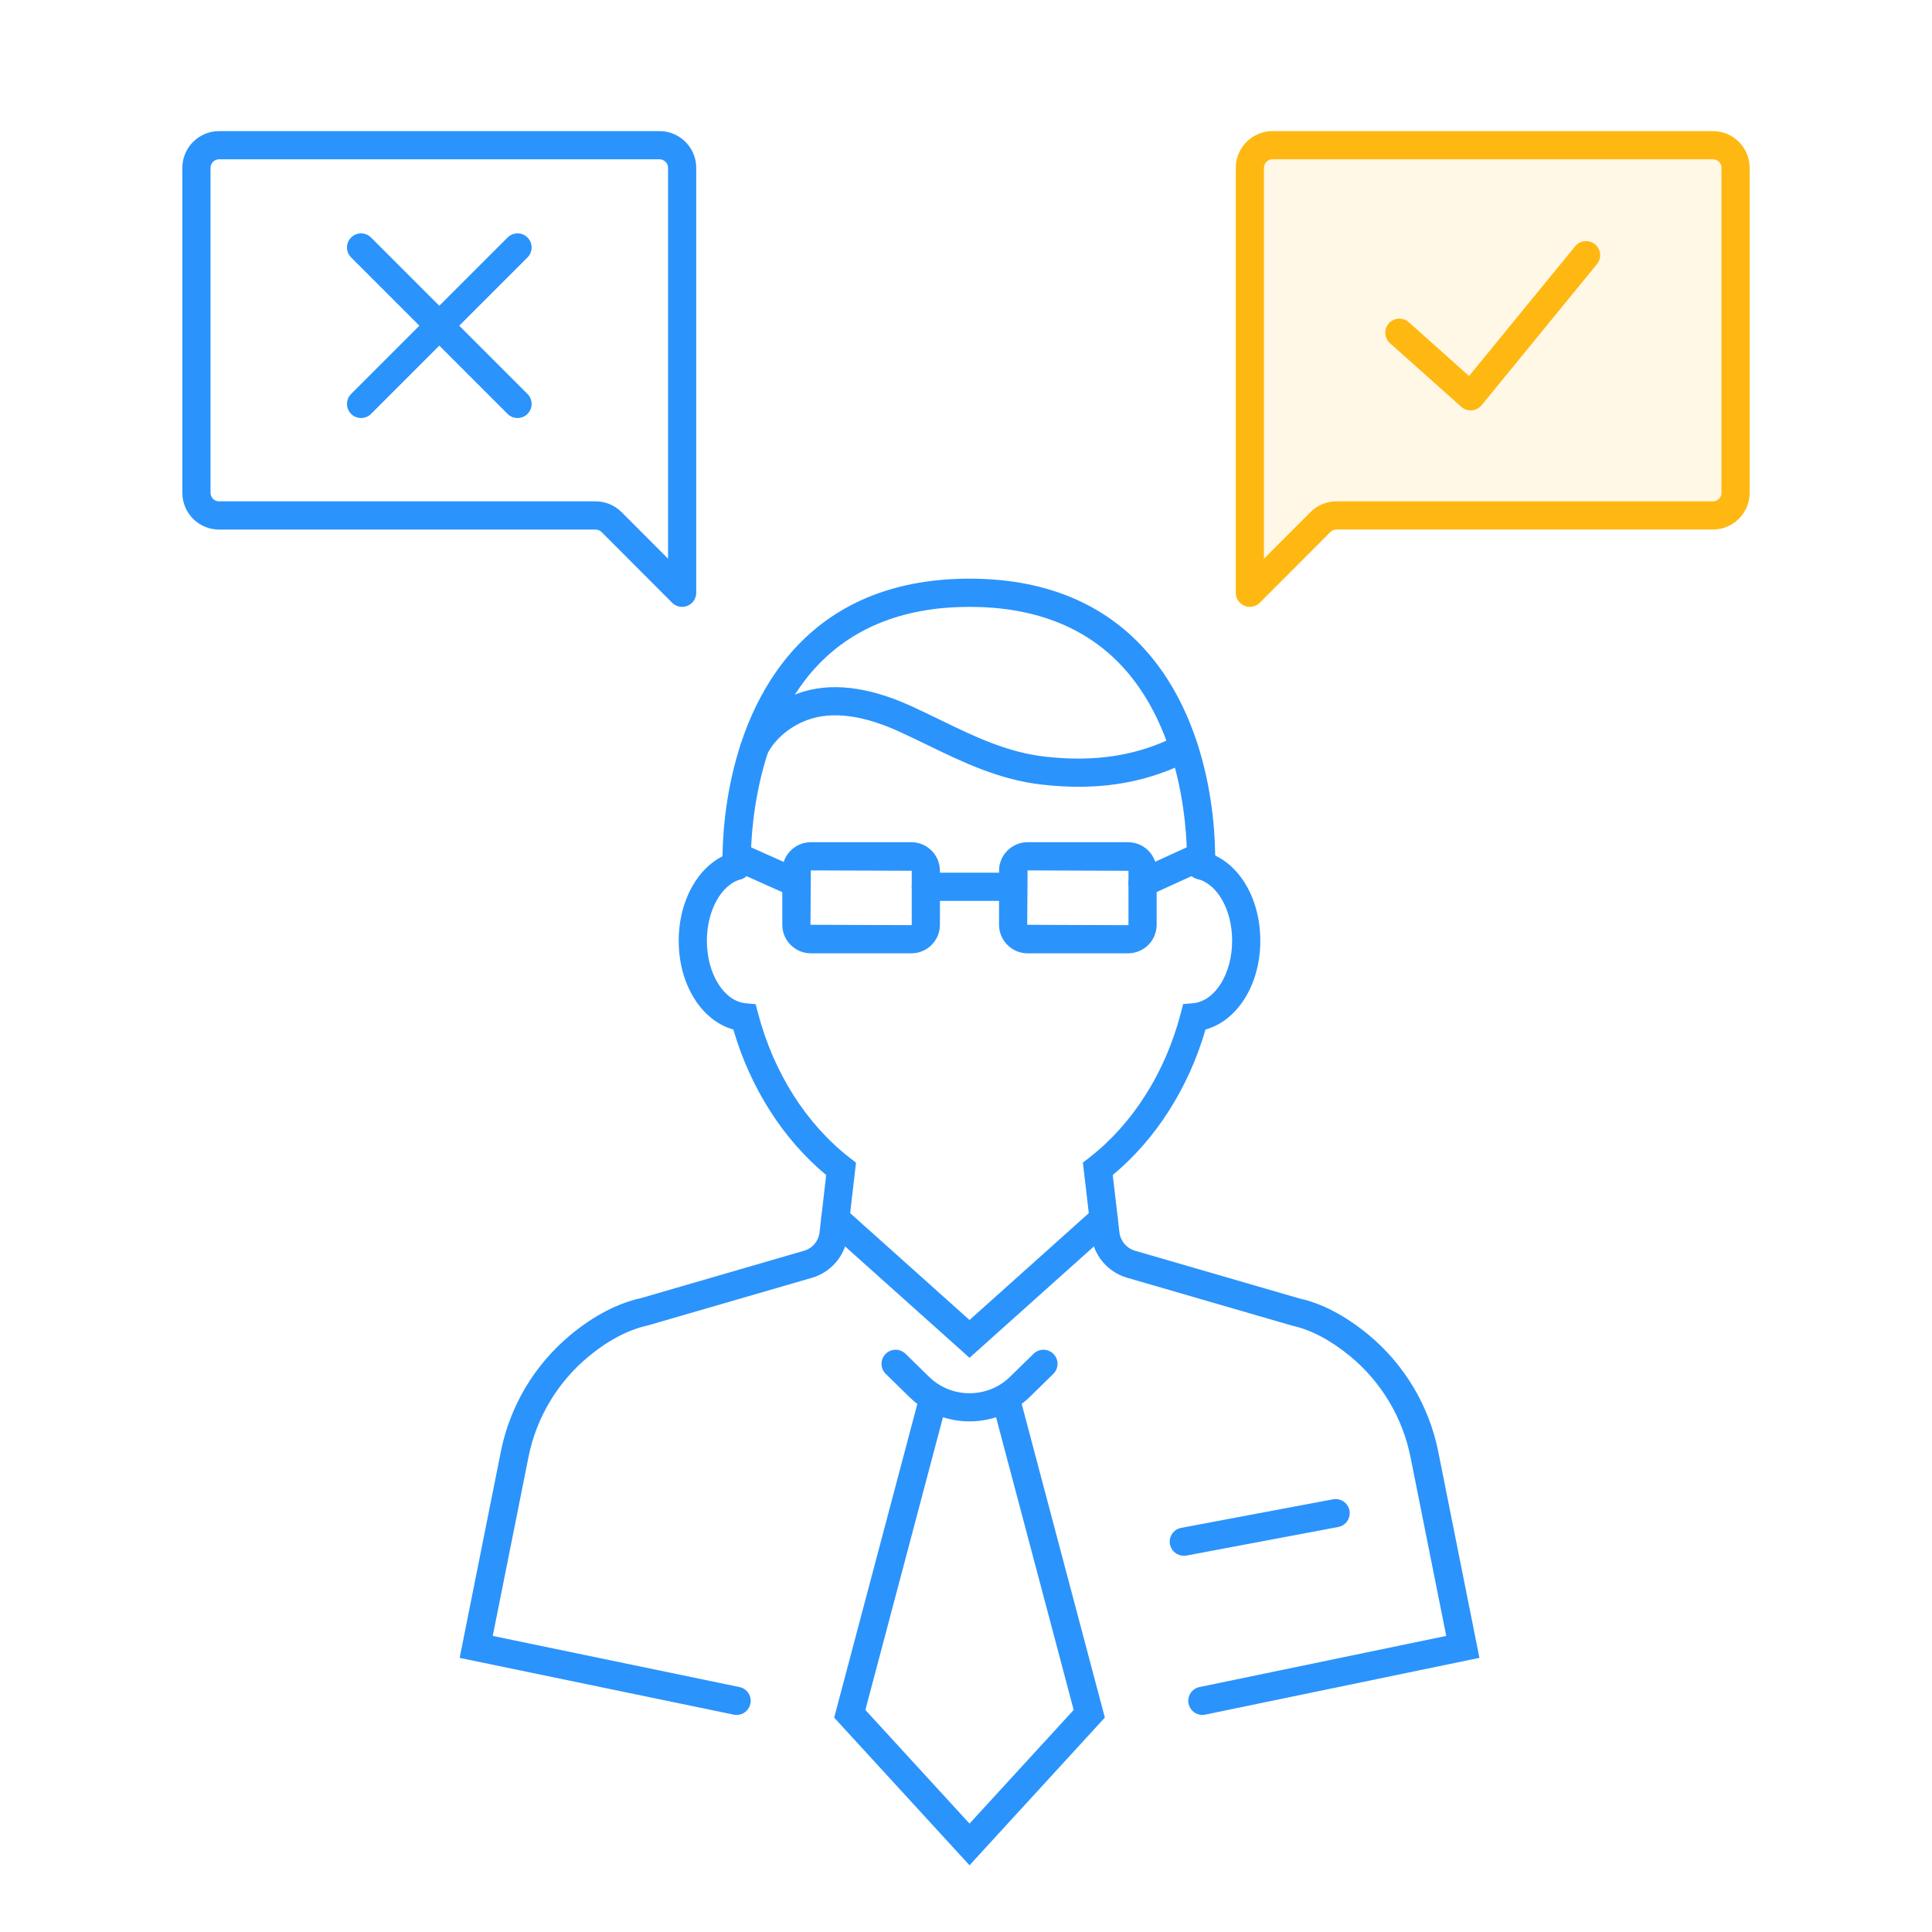 <?xml version="1.0" encoding="utf-8"?>
<!-- Generator: Adobe Illustrator 21.0.0, SVG Export Plug-In . SVG Version: 6.00 Build 0)  -->
<svg version="1.1" id="icon" xmlns="http://www.w3.org/2000/svg" xmlns:xlink="http://www.w3.org/1999/xlink" x="0px" y="0px"
	 viewBox="0 0 60 60" style="enable-background:new 0 0 60 60;" xml:space="preserve">
<style type="text/css">
	.st0{fill:#2B93FC;}
	.st1{opacity:0.1;fill:#FFB812;}
	.st2{fill:#FFB812;}
</style>
<g>
	<path class="st0" d="M30.109,44.142c-0.676,0-1.352-0.252-1.867-0.756l-0.734-0.718c-0.173-0.169-0.176-0.446-0.006-0.619
		c0.169-0.173,0.446-0.175,0.619-0.007l0.734,0.718c0.692,0.678,1.818,0.677,2.51,0l0.734-0.718c0.173-0.169,0.45-0.165,0.619,0.007
		c0.169,0.173,0.166,0.449-0.007,0.619l-0.734,0.718C31.461,43.89,30.785,44.142,30.109,44.142z"/>
	<path class="st0" d="M30.109,57.928l-4.203-4.586l2.642-9.965c0.062-0.233,0.301-0.373,0.535-0.311
		c0.234,0.062,0.373,0.301,0.311,0.535l-2.519,9.503l3.234,3.529l3.235-3.529L30.824,43.6c-0.062-0.233,0.077-0.473,0.311-0.535
		c0.233-0.061,0.473,0.077,0.535,0.311l2.642,9.965L30.109,57.928z"/>
	<g>
		<path class="st0" d="M37.34,53.259c-0.203,0-0.385-0.142-0.428-0.349c-0.049-0.237,0.103-0.468,0.339-0.517l7.663-1.588
			l-1.11-5.556c-0.244-1.222-0.908-2.333-1.87-3.127c-0.611-0.502-1.215-0.822-1.796-0.95l-5.136-1.491
			c-0.154-0.044-0.3-0.112-0.434-0.203c-0.375-0.253-0.621-0.656-0.673-1.106l-0.265-2.266l0.195-0.151
			c1.351-1.049,2.36-2.638,2.841-4.474l0.078-0.298l0.307-0.027c0.681-0.06,1.214-0.912,1.214-1.939
			c0-0.955-0.453-1.763-1.077-1.919c-0.234-0.059-0.377-0.297-0.318-0.531c0.059-0.234,0.296-0.375,0.531-0.318
			c1.024,0.257,1.739,1.395,1.739,2.768c0,1.362-0.712,2.484-1.701,2.755c-0.53,1.82-1.543,3.408-2.882,4.519l0.208,1.781
			c0.023,0.196,0.13,0.372,0.294,0.482c0.058,0.039,0.121,0.069,0.188,0.088l5.11,1.484c0.689,0.15,1.417,0.53,2.137,1.121
			c1.117,0.923,1.888,2.212,2.171,3.631l1.28,6.408l-8.513,1.763C37.399,53.256,37.369,53.259,37.34,53.259z"/>
		<path class="st0" d="M22.877,53.259c-0.029,0-0.059-0.003-0.089-0.009l-8.513-1.763l1.28-6.408
			c0.281-1.416,1.052-2.706,2.172-3.63c0.718-0.593,1.452-0.974,2.18-1.135l5.063-1.471c0.068-0.019,0.131-0.049,0.189-0.088
			c0.164-0.11,0.27-0.286,0.293-0.482l0.206-1.781c-1.337-1.11-2.351-2.698-2.884-4.52c-0.986-0.273-1.696-1.395-1.696-2.754
			c0-1.337,0.691-2.469,1.681-2.751c0.233-0.066,0.474,0.068,0.541,0.301c0.066,0.232-0.068,0.474-0.301,0.541
			c-0.606,0.173-1.046,0.976-1.046,1.91c0,1.025,0.531,1.877,1.21,1.939l0.305,0.028l0.078,0.296
			c0.484,1.836,1.494,3.426,2.844,4.475l0.194,0.151l-0.262,2.266c-0.052,0.45-0.298,0.853-0.673,1.106
			c-0.134,0.091-0.281,0.159-0.436,0.204l-5.089,1.477c-0.62,0.138-1.23,0.459-1.84,0.962c-0.965,0.797-1.63,1.907-1.871,3.126
			l-1.11,5.556l7.662,1.588c0.237,0.049,0.389,0.28,0.34,0.517C23.262,53.116,23.08,53.259,22.877,53.259z"/>
	</g>
	<path class="st0" d="M22.88,27.324c-0.233,0-0.426-0.183-0.437-0.418c-0.008-0.173-0.161-4.258,2.332-6.866
		c1.313-1.373,3.107-2.069,5.333-2.069c2.229,0,4.021,0.696,5.328,2.07c2.478,2.604,2.304,6.682,2.296,6.854
		c-0.012,0.241-0.21,0.422-0.458,0.415c-0.241-0.012-0.427-0.217-0.415-0.458c0.002-0.039,0.16-3.883-2.059-6.211
		c-1.135-1.191-2.713-1.794-4.69-1.794c-1.976,0-3.557,0.604-4.697,1.795c-2.234,2.333-2.095,6.187-2.093,6.226
		c0.01,0.241-0.177,0.446-0.418,0.456C22.893,27.324,22.886,27.324,22.88,27.324z"/>
	<path class="st0" d="M33.5,24.434c-0.359,0-0.73-0.021-1.115-0.064c-1.351-0.149-2.479-0.697-3.57-1.227
		c-0.289-0.14-0.581-0.282-0.881-0.419c-1.136-0.519-2.096-0.642-2.853-0.367c-0.561,0.204-1.034,0.61-1.267,1.086
		c-0.106,0.217-0.367,0.307-0.585,0.201c-0.217-0.106-0.307-0.368-0.201-0.585c0.334-0.685,0.974-1.241,1.754-1.524
		c0.98-0.356,2.163-0.224,3.515,0.393c0.306,0.14,0.605,0.285,0.9,0.428c1.071,0.521,2.082,1.012,3.283,1.145
		c1.564,0.173,2.864-0.038,4.087-0.661c0.215-0.11,0.478-0.024,0.588,0.191c0.11,0.215,0.024,0.479-0.191,0.589
		C35.888,24.167,34.767,24.434,33.5,24.434z"/>
	<g>
		<path class="st0" d="M28.304,29.606h-3.123c-0.489,0-0.886-0.398-0.886-0.886v-1.678c0-0.489,0.398-0.886,0.886-0.886h3.123
			c0.488,0,0.886,0.398,0.886,0.886v1.678C29.19,29.209,28.793,29.606,28.304,29.606z M25.181,27.031L25.17,28.72l3.134,0.011
			c0.006,0,0.011-0.005,0.011-0.011v-1.678L25.181,27.031z"/>
		<path class="st0" d="M35.035,29.606h-3.123c-0.488,0-0.886-0.398-0.886-0.886v-1.678c0-0.489,0.398-0.886,0.886-0.886h3.123
			c0.489,0,0.886,0.398,0.886,0.886v1.678C35.921,29.209,35.523,29.606,35.035,29.606z M31.912,27.031l-0.011,1.69l3.134,0.011
			c0.006,0,0.011-0.005,0.011-0.011v-1.678L31.912,27.031z"/>
		<path class="st0" d="M31.463,27.978h-2.71c-0.242,0-0.438-0.196-0.438-0.438c0-0.242,0.196-0.438,0.438-0.438h2.71
			c0.242,0,0.438,0.196,0.438,0.438C31.901,27.782,31.705,27.978,31.463,27.978z"/>
	</g>
	<path class="st0" d="M24.732,27.86c-0.06,0-0.12-0.012-0.178-0.038l-1.856-0.829c-0.221-0.098-0.32-0.357-0.221-0.578
		c0.098-0.221,0.357-0.32,0.578-0.221l1.856,0.829c0.221,0.098,0.32,0.357,0.221,0.578C25.059,27.764,24.9,27.86,24.732,27.86z"/>
	<path class="st0" d="M35.484,27.86c-0.166,0-0.325-0.095-0.398-0.256c-0.1-0.22-0.004-0.479,0.216-0.58l1.815-0.829
		c0.221-0.099,0.479-0.004,0.58,0.216c0.1,0.22,0.004,0.479-0.216,0.58l-1.815,0.829C35.606,27.847,35.545,27.86,35.484,27.86z"/>
	<path class="st0" d="M30.109,42.168l-4.459-3.992c-0.18-0.161-0.195-0.438-0.034-0.618c0.161-0.179,0.438-0.195,0.618-0.034
		l3.875,3.47l3.874-3.47c0.179-0.161,0.456-0.146,0.618,0.034c0.161,0.18,0.146,0.457-0.034,0.618L30.109,42.168z"/>
	<path class="st0" d="M36.764,48.316c-0.206,0-0.39-0.147-0.43-0.356c-0.045-0.238,0.112-0.466,0.349-0.511l4.715-0.887
		c0.239-0.044,0.466,0.112,0.511,0.349c0.045,0.238-0.112,0.466-0.349,0.511l-4.715,0.887
		C36.818,48.313,36.791,48.316,36.764,48.316z"/>
</g>
<g>
	<path class="st1" d="M38.903,5.212c0-0.339,0.275-0.615,0.614-0.615h13.679c0.34,0,0.615,0.276,0.615,0.615v10.093
		c0,0.339-0.275,0.615-0.615,0.615H41.504c-0.212,0-0.41,0.083-0.561,0.232l-2.04,2.045V5.212z"/>
	<path class="st2" d="M45.672,12.744c-0.107,0-0.211-0.039-0.291-0.111l-2.214-1.974c-0.18-0.161-0.196-0.438-0.035-0.618
		c0.161-0.18,0.438-0.196,0.618-0.035l1.873,1.671l3.295-4.029c0.153-0.187,0.429-0.215,0.616-0.062
		c0.187,0.153,0.215,0.429,0.062,0.616l-3.584,4.383c-0.076,0.092-0.186,0.15-0.305,0.159
		C45.695,12.744,45.684,12.744,45.672,12.744z"/>
	<path class="st2" d="M38.815,18.847c-0.056,0-0.113-0.011-0.167-0.033c-0.164-0.068-0.27-0.227-0.27-0.404V5.212
		c0-0.629,0.511-1.14,1.14-1.14h13.679c0.629,0,1.14,0.511,1.14,1.14v10.093c0,0.629-0.512,1.14-1.14,1.14H41.504
		c-0.071,0-0.137,0.028-0.188,0.078l-2.191,2.195C39.041,18.802,38.929,18.847,38.815,18.847z M39.518,4.947
		c-0.146,0-0.265,0.119-0.265,0.265v12.139l1.444-1.446c0.216-0.216,0.502-0.335,0.807-0.335h11.693
		c0.146,0,0.265-0.119,0.265-0.265V5.212c0-0.146-0.119-0.265-0.265-0.265H39.518z"/>
</g>
<g>
	<g>
		<path class="st0" d="M16.072,12.982c-0.112,0-0.224-0.043-0.309-0.128l-4.859-4.859c-0.171-0.171-0.171-0.448,0-0.619
			s0.448-0.171,0.619,0l4.859,4.859c0.171,0.171,0.171,0.448,0,0.619C16.296,12.939,16.184,12.982,16.072,12.982z"/>
		<path class="st0" d="M11.213,12.982c-0.112,0-0.224-0.043-0.309-0.128c-0.171-0.171-0.171-0.448,0-0.619l4.859-4.859
			c0.171-0.171,0.448-0.171,0.619,0s0.171,0.448,0,0.619l-4.859,4.859C11.437,12.939,11.325,12.982,11.213,12.982z"/>
	</g>
	<path class="st0" d="M21.185,18.847c-0.114,0-0.226-0.045-0.31-0.128l-2.191-2.195c-0.05-0.05-0.117-0.078-0.188-0.078H6.803
		c-0.629,0-1.14-0.511-1.14-1.14V5.212c0-0.629,0.511-1.14,1.14-1.14h13.679c0.629,0,1.14,0.511,1.14,1.14v13.197
		c0,0.177-0.107,0.337-0.27,0.404C21.298,18.836,21.241,18.847,21.185,18.847z M6.803,4.947c-0.146,0-0.265,0.119-0.265,0.265
		v10.093c0,0.146,0.119,0.265,0.265,0.265h11.693c0.305,0,0.592,0.119,0.807,0.335l1.444,1.446V5.212
		c0-0.146-0.119-0.265-0.265-0.265H6.803z"/>
</g>
<g>
</g>
<g>
</g>
<g>
</g>
<g>
</g>
<g>
</g>
<g>
</g>
<g>
</g>
<g>
</g>
<g>
</g>
<g>
</g>
<g>
</g>
<g>
</g>
<g>
</g>
<g>
</g>
<g>
</g>
</svg>
